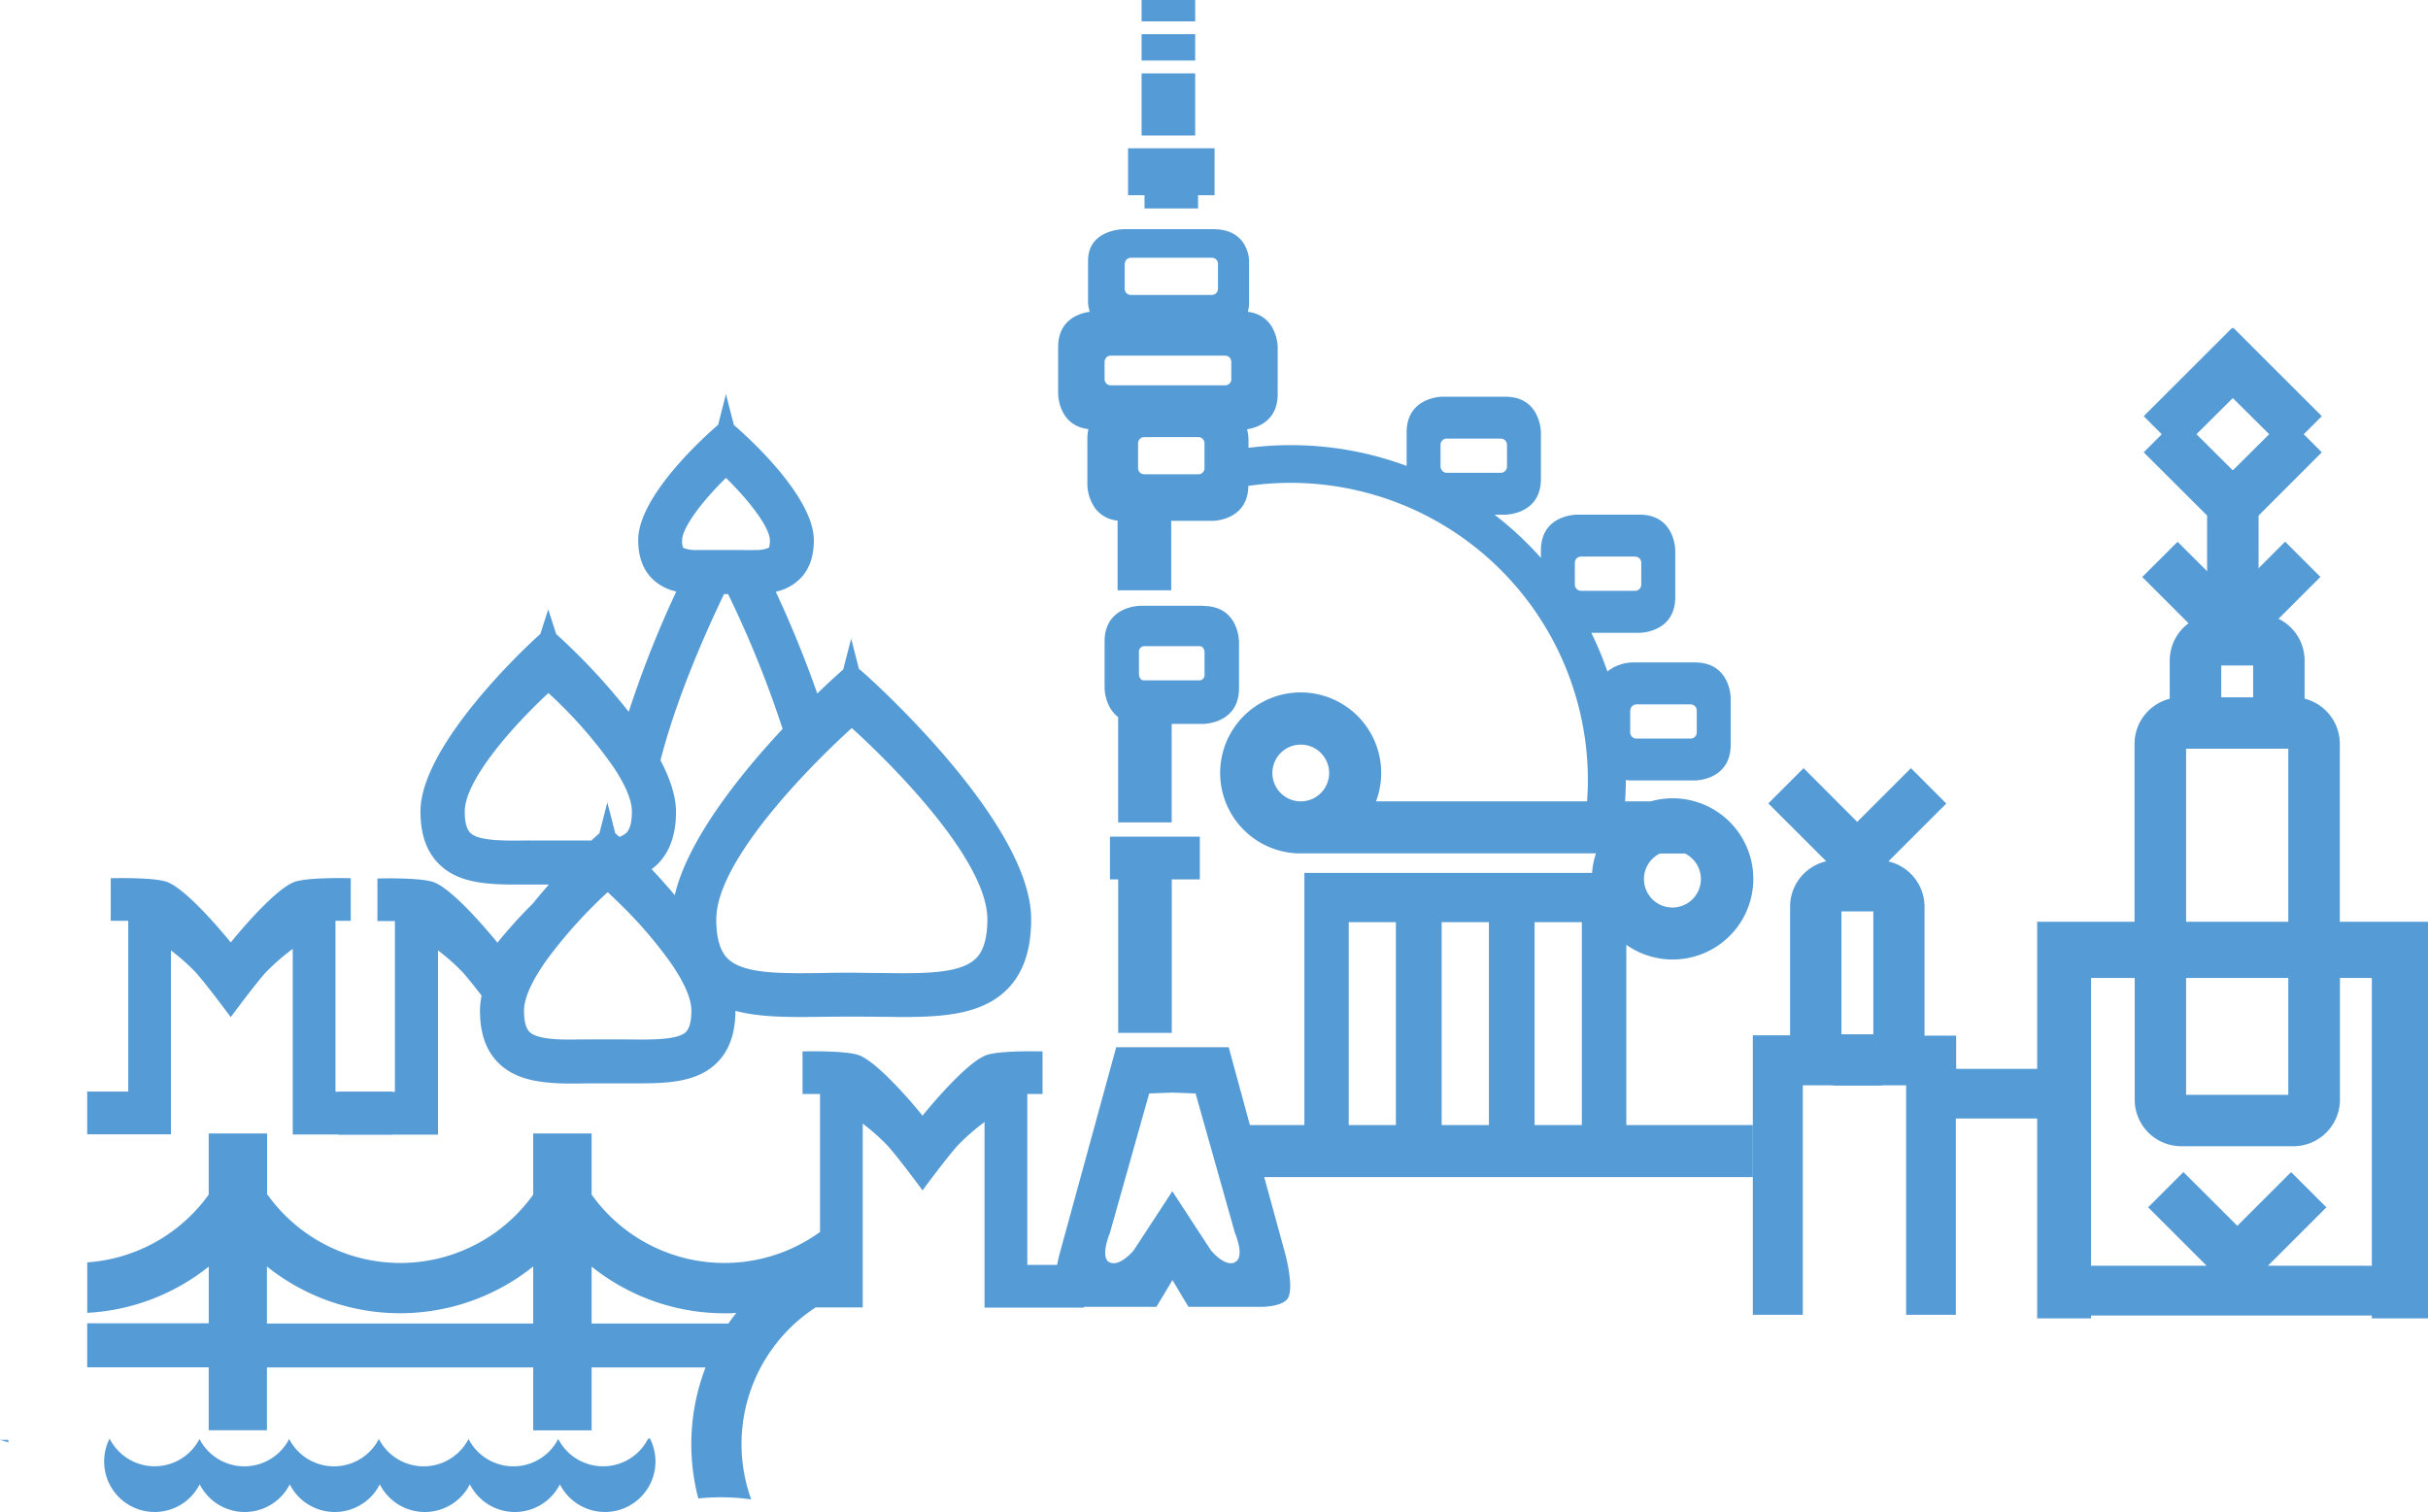 <svg id="Слой_1" data-name="Слой 1" xmlns="http://www.w3.org/2000/svg" viewBox="0 0 537.37 334.67"><defs><style>.cls-1{fill:#559bd5;}</style></defs><title>IASGO18_logo</title><path class="cls-1" d="M513.23,556.08l8.05,8-8.05,8-8.05-8Zm-5.69,26v19.74h11.39V582.09l14-14-4-4,4-4-19.56-19.54-0.15.15-0.15-.15-19.56,19.54,4,4-4,4Z" transform="translate(-19.06 -467.97)"/><polygon class="cls-1" points="265.55 185.19 259.34 185.19 247.48 185.19 245.66 185.19 245.66 194.65 247.48 194.65 247.48 228.62 259.34 228.62 259.34 194.65 265.55 194.65 265.55 185.19"/><rect class="cls-1" x="252.66" width="11.86" height="4.73"/><rect class="cls-1" x="252.66" y="7.56" width="11.86" height="5.84"/><rect class="cls-1" x="252.66" y="16.24" width="11.86" height="13.75"/><polygon class="cls-1" points="268.81 32.82 249.66 32.82 249.66 43.21 253.31 43.21 253.31 46.14 265.16 46.14 265.16 43.21 268.81 43.21 268.81 32.82"/><path class="cls-1" d="M285.65,617.18a1.2,1.2,0,0,1-1.12,1.39H272.26c-1.12,0-1.12-1.39-1.12-1.39v-4.79a1.2,1.2,0,0,1,1.12-1.39h12.27c1.12,0,1.12,1.39,1.12,1.39v4.79Zm-0.29-15.12H271.43s-7.9,0-7.9,7.9v10.32s0,4.13,3,6.41V650h11.85v-21.8h7s7.9,0,7.9-7.9V610s0-7.9-7.9-7.9" transform="translate(-19.06 -467.97)"/><path class="cls-1" d="M369.16,717H358.7V672.08h10.46V717Zm-20.57,0H338.13V672.08h10.46V717ZM328,717H317.56V672.08H328V717Zm-35.66,30.41c-2.37,1-5.33-2.76-5.33-2.76l-8.49-13-8.49,13s-3,3.75-5.33,2.76,0-6.52,0-6.52L273.4,710l5.14-.19,5.13,0.19,8.69,30.81s2.37,5.53,0,6.52M369,598.74a1.36,1.36,0,0,1-1.39-1.39v-4.79a1.36,1.36,0,0,1,1.39-1.39h11.92a1.36,1.36,0,0,1,1.39,1.39v4.79a1.36,1.36,0,0,1-1.39,1.39H369Zm-62.07,46.61h0a6.28,6.28,0,1,1,6.3-6.28,6.29,6.29,0,0,1-6.3,6.28m30.95-74.12v-4.79a1.37,1.37,0,0,1,1.39-1.39H351.2a1.37,1.37,0,0,1,1.39,1.39v4.79a1.37,1.37,0,0,1-1.39,1.39H339.28a1.37,1.37,0,0,1-1.39-1.39m-46.31-19.36a1.36,1.36,0,0,1-1.39,1.39H264.92a1.36,1.36,0,0,1-1.39-1.39v-3.79a1.36,1.36,0,0,1,1.39-1.39h25.26a1.36,1.36,0,0,1,1.39,1.39v3.79Zm-5.93,19.69a1.36,1.36,0,0,1-1.39,1.39H272.33a1.36,1.36,0,0,1-1.39-1.39v-5.45a1.36,1.36,0,0,1,1.39-1.39h11.92a1.36,1.36,0,0,1,1.39,1.39v5.45ZM268,526.41a1.36,1.36,0,0,1,1.39-1.39h17.85a1.36,1.36,0,0,1,1.39,1.39v5.45a1.36,1.36,0,0,1-1.39,1.39H269.37a1.36,1.36,0,0,1-1.39-1.39v-5.45Zm111.89,98.86a1.36,1.36,0,0,1,1.39-1.39h11.92a1.36,1.36,0,0,1,1.39,1.39v4.79a1.36,1.36,0,0,1-1.39,1.39H381.25a1.36,1.36,0,0,1-1.39-1.39v-4.79Zm6.54,31.63H392a6.3,6.3,0,1,1-5.59,0M407,717H379V677.1a17.84,17.84,0,1,0,5.39-31.75h-5.66c0.1-1.53.16-3.08,0.16-4.63,0,0,0-.06,0-0.09a10.58,10.58,0,0,0,1.38.09h13.93s7.9,0,7.9-7.9V622.5s0-7.9-7.9-7.9H380.25a9.37,9.37,0,0,0-5.44,2,73.9,73.9,0,0,0-3.56-8.56h10.68s7.9,0,7.9-7.9V589.79s0-7.9-7.9-7.9H368s-7.9,0-7.9,7.9v1.67a74.83,74.83,0,0,0-10.27-9.57h2.37s7.9,0,7.9-7.9V563.68s0-7.9-7.9-7.9H338.28s-7.9,0-7.9,7.9v7.42a73.6,73.6,0,0,0-35-4v-2a9.74,9.74,0,0,0-.32-2.12c2.17-.33,6.78-1.75,6.78-7.79V544.81s0-7-6.61-7.82a7.63,7.63,0,0,0,.28-2.09v-9.2s0-7-7.9-7H267.77s-7.9,0-7.9,7v9.2a7.85,7.85,0,0,0,.38,2.09c-2.08.28-7,1.59-7,7.82v10.32s0,7.06,6.7,7.82a9.62,9.62,0,0,0-.23,2.09v10.32a9.59,9.59,0,0,0,1.69,5.07,6.9,6.9,0,0,0,5,2.77v15.43h11.86V583.26h9.19s7.78,0,7.89-7.75a65.81,65.81,0,0,1,75.14,65.21c0,1.56-.07,3.1-0.18,4.63H323.6A17.82,17.82,0,1,0,306,656.85v0h66.28a17.92,17.92,0,0,0-.86,4.33H307.75V717H295.69L291,699.77H266.1l-12.44,45.42s-2,7.11-.79,9.88c1,2.18,5.93,2.17,5.93,2.17H275l3.55-5.93,3.55,5.93h16.2s5,0,5.92-2.17c1.21-2.76-.79-9.87-0.79-9.87l-4.57-16.69H407V717Z" transform="translate(-19.06 -467.97)"/><path class="cls-1" d="M162.51,786.4a11.17,11.17,0,0,1-19.9.08l0-.08h0l0,0.08a11.16,11.16,0,0,1-19.85,0l0-.08h0l0,0.08a11.16,11.16,0,0,1-19.85,0l0-.08h0l0,0.08a11.16,11.16,0,0,1-19.85,0l0-.08h0l0,0.08a11.16,11.16,0,0,1-19.85,0l0-.08h0l0,0.08a11.17,11.17,0,0,1-19.89-.08,11.18,11.18,0,1,0,19.94,10.12,11.17,11.17,0,0,0,19.93,0,11.17,11.17,0,0,0,19.93,0,11.17,11.17,0,0,0,19.93,0,11.17,11.17,0,0,0,19.93,0,11.18,11.18,0,1,0,19.94-10.12" transform="translate(-19.06 -467.97)"/><path class="cls-1" d="M235,680.15c-3.49,3.44-11.77,3.32-21.37,3.19-2,0-4-.06-6.07-0.06s-4.1,0-6.07.06c-8.16.11-15.37,0.21-19.49-1.88a7.49,7.49,0,0,1-1.88-1.31c-1.67-1.64-2.49-4.42-2.53-8.45,0-.1,0-0.18,0-0.28,0-8.48,8.89-20.46,17.92-30.3,2.76-3,5.53-5.81,8.07-8.26,1.42-1.37,2.77-2.63,4-3.74,10.59,9.59,30,29.75,30,42.3,0,4.19-.83,7-2.54,8.73m-64.13,16.21c-1.87,1.84-7.63,1.75-13.2,1.68-1.33,0-2.7,0-4.1,0h-1.14l-3,0c-2.23,0-4.48.06-6.5,0-3-.14-5.58-0.55-6.7-1.65-0.81-.8-1.23-2.39-1.23-4.72,0-3.1,2.14-7.23,5.23-11.52a105.12,105.12,0,0,1,13.29-14.71c0.73,0.68,1.48,1.4,2.24,2.14a96.8,96.8,0,0,1,11.81,13.65c2.67,3.9,4.47,7.6,4.47,10.44,0,2.33-.41,3.92-1.22,4.72M136.35,654c-5.57.08-11.34,0.16-13.2-1.68-0.81-.8-1.23-2.39-1.23-4.72,0-6.83,10.33-18.65,18.52-26.23a99,99,0,0,1,14.47,16.49c2.45,3.7,4,7.14,4,9.74,0,2.33-.41,3.92-1.23,4.72a4.18,4.18,0,0,1-1.55.88l-0.9-.8-1.75-6.83v0l-1.76,6.85c-0.31.26-.92,0.81-1.76,1.6-1.75,0-3.62,0-5.47,0-2.66,0-5.53,0-8.19,0m28.24,5.27c2.78-2.74,4.13-6.56,4.13-11.66,0-3.49-1.35-7.4-3.43-11.37,3.49-13.59,9.74-27.8,14.07-36.8h0.89a233.54,233.54,0,0,1,12.07,29.85c-9.54,10.22-21,24.57-23.87,36.79-1.75-2.08-3.49-4-5.12-5.75a12.06,12.06,0,0,0,1.25-1.05m15.22-85.53c5.11,5,9.7,10.94,9.7,13.81a4.45,4.45,0,0,1-.21,1.62,6.91,6.91,0,0,1-3,.51c-1.3.05-2.76,0-3.94,0-1.67,0-3.48,0-5.15,0-1.18,0-2.65,0-3.94,0a7,7,0,0,1-2.94-.48,3.64,3.64,0,0,1-.24-1.66c0-2.86,4.59-8.84,9.7-13.81m29.47,42.41-1.76-6.85-1.76,6.85c-0.78.66-2.9,2.56-5.74,5.31a243.16,243.16,0,0,0-9.19-22.54,10.8,10.8,0,0,0,5.31-2.8c2.07-2,3.12-4.93,3.12-8.58,0-9.81-15-23.21-17.69-25.51l-1.76-6.85L178,562c-2.72,2.31-17.69,15.7-17.69,25.51,0,3.65,1.05,6.54,3.12,8.58a10.8,10.8,0,0,0,5.31,2.8,232.65,232.65,0,0,0-10.53,26.64,139.1,139.1,0,0,0-16.05-17.21l-1.76-5.46-1.76,5.46c-2.57,2.18-26.52,24.5-26.52,39.26,0,5.11,1.35,8.92,4.13,11.66,4,4,10.05,4.52,16.62,4.52,1.17,0,2.36,0,3.56,0s2.73,0,4.12,0c-1.17,1.32-2.36,2.72-3.53,4.17a108.78,108.78,0,0,0-7.87,8.7s-9.06-11.32-13.93-13.33c-2.86-1.17-12.63-.88-12.63-0.88v9.42h3.87v37.81H94v9.46h22V678.34a46.38,46.38,0,0,1,5.4,4.76c1.05,1.15,2.72,3.26,4.25,5.25a16.54,16.54,0,0,0-.36,3.28c0,5.11,1.35,8.92,4.13,11.66,3.41,3.36,8.2,4.26,13.54,4.47,2.14,0.08,4.37.05,6.64,0l2.82,0c1.72,0,3.44,0,5.1,0,1.2,0,2.39,0,3.56,0,6.57,0,12.57-.53,16.62-4.52,2.75-2.71,4.1-6.49,4.13-11.53,5.6,1.51,12.37,1.42,19.79,1.32,3.85-.05,8-0.05,11.86,0,1.86,0,3.67.05,5.44,0.05,9.46,0,17.53-.74,22.92-6,3.66-3.61,5.44-8.74,5.44-15.68,0-20.91-34.23-52.12-38-55.3" transform="translate(-19.06 -467.97)"/><path class="cls-1" d="M20.91,786.68H19.06c0.61,0.2,1.23.38,1.86,0.55v-0.55Z" transform="translate(-19.06 -467.97)"/><path class="cls-1" d="M246.42,747.93V710.12h3.38V700.7s-9.77-.29-12.63.89c-4.88,2-13.93,13.33-13.93,13.33s-9.06-11.32-13.93-13.33c-2.86-1.17-12.63-.89-12.63-0.89v9.42h3.87v30.54A36.09,36.09,0,0,1,150,732.39l0,0.08V718.86H137.07v13.61l0-.08a36.14,36.14,0,0,1-58.81,0l-0.08.14V718.86H65.25v13.53a36.19,36.19,0,0,1-26.88,15v11.17a47.07,47.07,0,0,0,26.89-10.23v12.54H38.36v9.75H65.25v13.93H78.14V770.65h58.93v13.93H150V770.65h25.21a47.42,47.42,0,0,0-1.6,29,47.45,47.45,0,0,1,11.71.21,36.09,36.09,0,0,1,14.26-42.5H210V716.68a46.45,46.45,0,0,1,5.4,4.77c2.37,2.58,7.84,10,7.84,10s5.47-7.43,7.84-10a48.74,48.74,0,0,1,5.88-5.13v41.08h22v-9.46H246.42Zm-109.35,13H78.14V748.3a47.13,47.13,0,0,0,58.93,0v12.56Zm43.32-.14-0.09.14H150V748.33a47.06,47.06,0,0,0,29.45,10.33c0.87,0,1.72,0,2.58-.08Q181.16,759.64,180.39,760.76Z" transform="translate(-19.06 -467.97)"/><path class="cls-1" d="M418.06,759V708.2h6.28a10.53,10.53,0,0,0,1.18.07h9.22a10.56,10.56,0,0,0,1.19-.07h5V759h11V715.55h23.86v-11H452v-7.34h-7V668.64a10.31,10.31,0,0,0-8-10l12.82-12.81L442,638l-11.9,11.89L418.24,638l-7.81,7.8,12.82,12.81a10.31,10.31,0,0,0-8,10v28.53H407V759h11Zm8.55-89.29h7.06V696.9h-7.06V669.72Z" transform="translate(-19.06 -467.97)"/><path class="cls-1" d="M93.31,709.59V671.78h3.38v-9.42s-9.77-.29-12.63.89c-4.88,2-13.93,13.33-13.93,13.33s-9.06-11.32-13.93-13.33c-2.86-1.17-12.63-.89-12.63-0.89v9.42h3.87v37.81H38.36v9.46H56.89V678.34a46.37,46.37,0,0,1,5.4,4.77c2.37,2.58,7.84,10,7.84,10s5.47-7.43,7.84-10A48.75,48.75,0,0,1,83.85,678v41.08h22v-9.46H93.31Z" transform="translate(-19.06 -467.97)"/><path class="cls-1" d="M481.86,759.79v-0.63H544v0.63h12.47V672H536.91V632.62a10.31,10.31,0,0,0-7.79-10v-8.46a10.3,10.3,0,0,0-5.77-9.23l9.27-9.26-7.81-7.8-11.9,11.89L501,587.89l-7.81,7.8,10.25,10.24a10.27,10.27,0,0,0-4.17,8.25v8.46a10.31,10.31,0,0,0-7.79,10V672H469.93v87.78h11.93Zm28.81-144.52h7.06v7.05h-7.06v-7.05Zm-7.79,18.43h22.63V672H502.89V633.7Zm0,50.73h22.63V710.3H502.89V684.44Zm-21,0h9.64v26.95a10.31,10.31,0,0,0,10.31,10.3h24.8a10.31,10.31,0,0,0,10.31-10.3V684.44H544v63.7H521l0.57-.57,9.2-9.19,3.17-3.17-7.81-7.8-11.9,11.89L502.3,727.4l-7.81,7.8,12.94,12.93H481.86v-63.7Z" transform="translate(-19.06 -467.97)"/></svg>